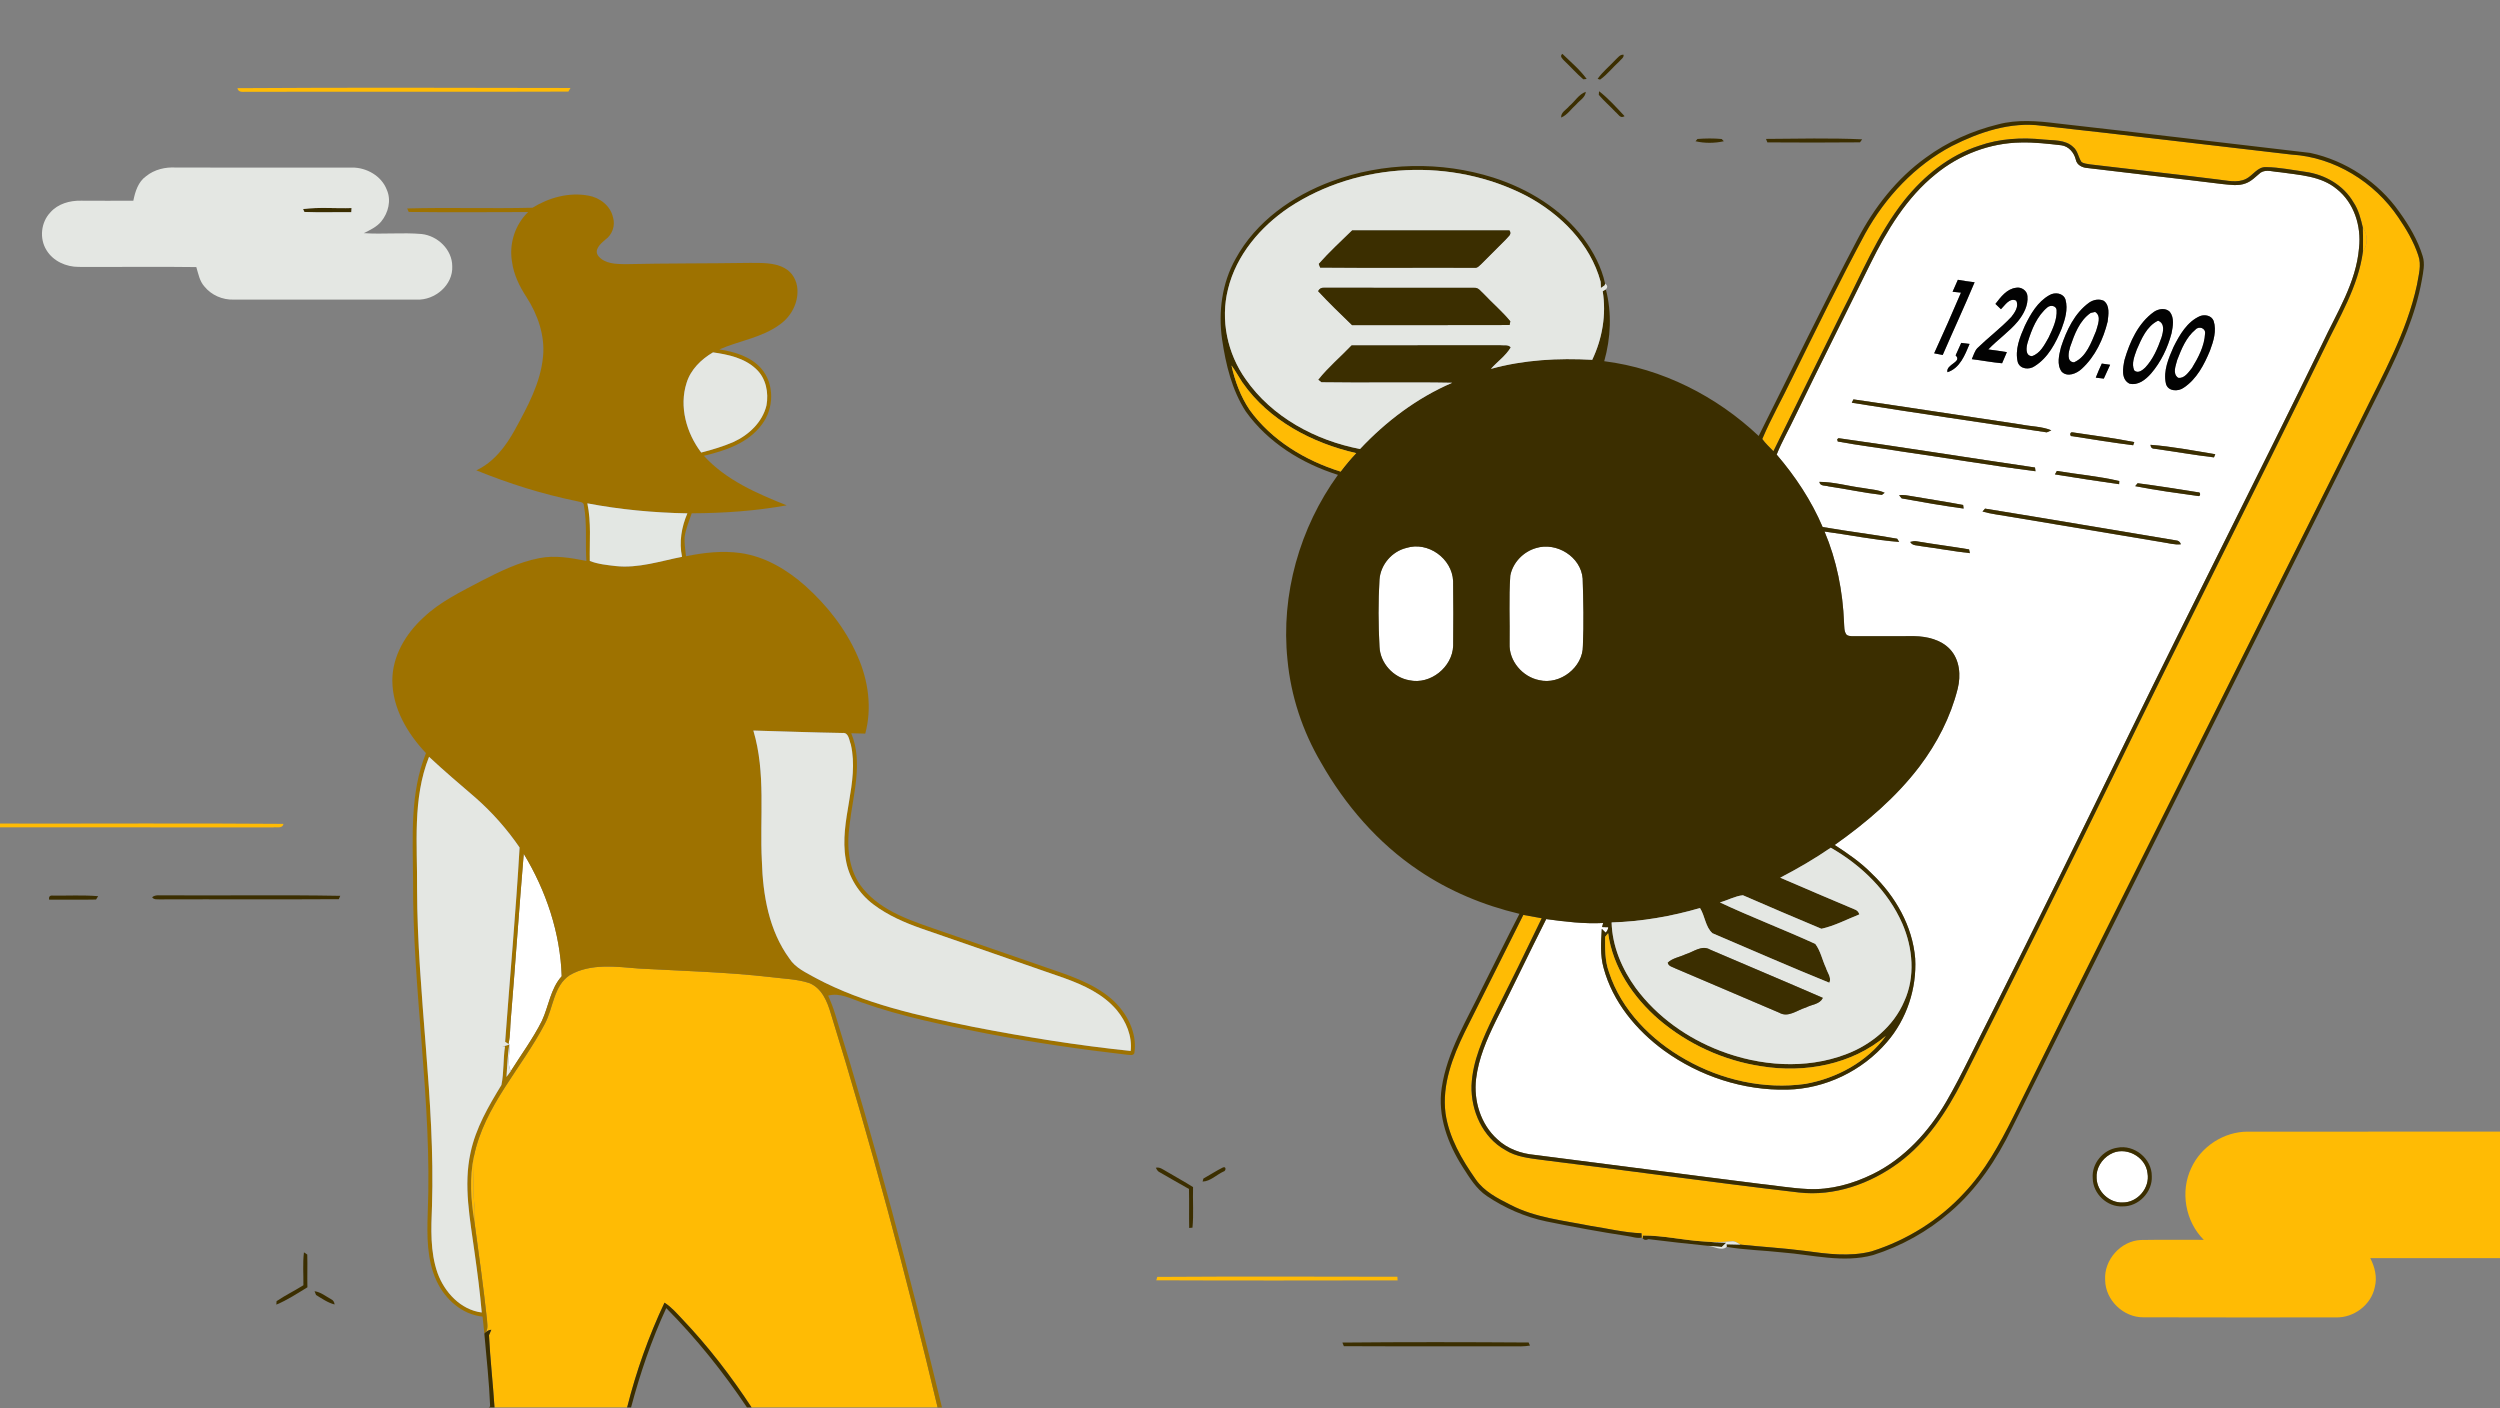 <svg width="1440" height="811" viewBox="0 0 1440 811" fill="none" xmlns="http://www.w3.org/2000/svg">
<rect x="0" y="0" width="1440" height="811" fill="#808080" stroke="none"/>
<g clip-path="url(#clip0_1990_6333)">
<path d="M1114.89 100.36C1128.65 89.04 1146.21 82.32 1164.08 82.08C1171.85 81.894 1179.61 82.8 1187.33 83.68C1191.56 84.24 1194.63 87.854 1195.63 91.84C1196.23 95.134 1199.51 96.64 1202.55 96.8C1228.31 99.947 1254.12 102.787 1279.89 105.987C1284.43 106.4 1289.25 107.32 1293.63 105.56C1296.97 104.32 1299.39 101.64 1302.09 99.44C1305.44 97.307 1309.49 99.054 1313.16 99.174C1324.4 100.84 1336.84 101.267 1345.99 108.894C1356.01 116.827 1360.2 130.334 1358.81 142.76C1357.17 162.8 1346.03 180.054 1337.71 197.827C1301.01 273.294 1262.84 348.027 1226.08 423.467C1199.95 477.214 1173.59 530.84 1146.88 584.307C1138.31 601 1130.55 618.134 1121.15 634.4C1111.08 651.747 1096.96 667.294 1078.77 676.24C1067.2 681.934 1054.31 685.52 1041.32 684.88C1031.96 684.454 1022.72 682.84 1013.41 681.854C970.293 676.454 927.227 670.68 884.12 665.24C876.2 664.534 868.32 661.76 862.467 656.227C852.88 647.614 848.72 634.014 850.227 621.387C851.627 609.694 856.373 598.76 861.493 588.267C871.333 568.72 880.747 548.947 890.614 529.4C901.467 530.88 912.427 532.214 923.413 531.654L922.8 533.987C923.973 534.094 925.147 534.027 926.347 534.067C926.267 535.24 925.774 536.28 924.854 537.2C924.094 536.467 923.36 535.747 922.627 535.014C922.213 542.52 921.613 550.174 923.667 557.507C928.92 577.054 942.48 593.44 958.627 605.2C979.027 619.934 1004.2 628.214 1029.43 627.627C1051.31 627.16 1072.69 616.827 1086.89 600.214C1098.24 587.094 1104.11 569.374 1103.15 552.08C1101.59 533.334 1091.63 516.054 1078.17 503.227C1071.83 496.747 1064.33 491.614 1056.76 486.707C1074.91 473.894 1092.11 459.28 1105.61 441.507C1115.68 428.174 1123.53 413.014 1127.61 396.76C1129.56 389.08 1128.84 380.04 1123.23 374.014C1118 368.414 1110 366.574 1102.61 366.427C1091.53 366.454 1080.47 366.414 1069.4 366.467C1067.48 366.32 1065.36 366.8 1063.68 365.68C1062.05 363.694 1062.37 360.947 1062.16 358.574C1061.45 340.64 1057.93 322.72 1050.92 306.16C1065.25 308.04 1079.51 311.067 1093.92 312.147C1093.63 311.68 1093.04 310.747 1092.76 310.294C1078.49 307.76 1064.09 306.04 1049.83 303.56C1043.35 288.32 1034.09 274.387 1023.36 261.84C1026.37 254.267 1030.67 246.92 1034.16 239.427C1048.35 210.094 1063.03 180.987 1077.41 151.76C1086.84 132.72 1098.13 113.867 1114.89 100.36ZM1127.73 161.16C1126.68 163.44 1125.65 165.747 1124.69 168.054C1125.89 168.174 1128.32 168.427 1129.53 168.547C1124.56 180.28 1119.35 191.92 1114.08 203.507C1115.69 203.827 1117.35 204.147 1119 204.467C1125.05 190.48 1131.48 176.64 1137.37 162.587C1134.15 162.214 1130.92 161.734 1127.73 161.16ZM1149.37 175.054C1150.16 175.827 1151.75 177.347 1152.55 178.107C1154.91 175.827 1157.39 171.36 1161.32 173.134C1163.03 176.427 1160.57 179.987 1158.57 182.52C1152.48 188.987 1145.33 194.334 1138.96 200.52C1137.33 202.307 1136.76 204.747 1135.76 206.88C1141.57 207.587 1147.35 208.72 1153.2 209.24C1154.09 207.107 1155.03 204.974 1155.95 202.84C1152.39 202.214 1148.81 201.72 1145.24 201.28C1150.69 195.587 1157.32 191.08 1162.37 185C1165.61 180.947 1168.32 175.92 1167.81 170.574C1167.64 167.427 1164.29 165.134 1161.27 165.747C1155.92 166.387 1152.41 171.094 1149.37 175.054ZM1180.47 170C1173.69 173.774 1169.63 180.84 1166.35 187.587C1163.45 194.134 1160.44 201.44 1162.25 208.667C1163.63 212.694 1168.83 213.12 1171.97 210.907C1179.73 206.067 1184.15 197.494 1187.51 189.28C1189.45 184.027 1191.27 178.187 1189.73 172.6C1188.49 168.747 1183.59 168.12 1180.47 170ZM1203.37 174.294C1194.92 180.387 1190.28 190.334 1187.13 199.987C1186.03 204.494 1184.56 209.96 1187.51 214.067C1190.8 217.454 1196.17 215.187 1199.11 212.414C1206.87 205.307 1211.52 195.307 1214 185.214C1214.45 181.254 1215.45 176.014 1211.75 173.254C1209.03 171.974 1205.76 172.654 1203.37 174.294ZM1240.65 179.64C1231.6 186.12 1226.76 196.907 1223.72 207.307C1222.81 211.8 1221.55 218.4 1226.56 220.974C1231.6 222.2 1235.91 218.627 1239.01 215.134C1244.71 208.494 1248.59 200.374 1250.81 191.947C1251.61 187.934 1252.52 183.107 1249.8 179.6C1247.31 177.147 1243.29 177.854 1240.65 179.64ZM1267.28 182.04C1259.76 185.294 1255.43 192.92 1251.92 199.934C1249.07 206.414 1246 213.587 1247.53 220.8C1248.52 225.48 1254.61 225.72 1257.88 223.28C1265.33 218.32 1269.63 209.987 1272.96 201.92C1274.95 196.547 1276.87 190.507 1275.05 184.84C1273.85 181.774 1270.11 181 1267.28 182.04ZM1129.67 197.507C1128.61 199.907 1127.52 202.307 1126.44 204.694C1130.48 208.6 1120.67 209.787 1121.73 214.387C1128.96 212.067 1131.79 204.44 1134.48 198.094C1132.87 197.894 1131.25 197.694 1129.67 197.507ZM1207.17 217.52C1208.71 217.707 1210.24 217.894 1211.79 218.08C1213.01 215.427 1214.25 212.787 1215.43 210.107C1213.81 209.867 1212.21 209.64 1210.64 209.414C1209.37 212.067 1208.27 214.8 1207.17 217.52ZM1067.57 230.04C1067.33 230.52 1066.87 231.48 1066.63 231.974C1104.01 237.974 1141.51 243.387 1178.95 249.04C1179.6 248.747 1180.92 248.174 1181.57 247.88C1176.11 245.574 1170 245.694 1164.25 244.534C1132.01 239.747 1099.81 234.68 1067.57 230.04ZM1193.68 249.014C1192.2 248.64 1191.89 251.574 1193.75 251.267C1205.37 253.094 1217.01 254.974 1228.69 256.467C1228.85 256.014 1229.19 255.094 1229.35 254.64C1217.56 252.28 1205.56 250.854 1193.68 249.014ZM1058.99 252.387L1058.21 253.027L1058.55 254.307C1070.51 256.547 1082.61 257.96 1094.63 259.947C1120.59 263.667 1146.45 268.094 1172.45 271.44C1172.37 270.894 1172.24 269.814 1172.16 269.28C1134.41 263.76 1096.75 257.694 1058.99 252.387ZM1238.67 256.214C1238.8 257.787 1239.65 258.547 1241.23 258.507C1252.56 260.094 1263.87 262.094 1275.24 263.454C1275.43 263 1275.81 262.094 1276 261.627C1263.61 259.587 1251.17 257.174 1238.67 256.214ZM1184.77 271.267C1184.49 271.76 1183.92 272.76 1183.63 273.254C1195.93 275.28 1208.27 277.12 1220.61 278.894L1220.71 277.08C1208.99 274.294 1196.72 273.254 1184.77 271.267ZM1047.95 277.547C1048.35 280.214 1051.4 279.534 1053.31 280.16C1063.55 281.654 1073.68 283.894 1083.96 285.067L1085.57 283.84C1081.67 282 1077.29 281.934 1073.15 281.107C1064.75 280.067 1056.41 277.574 1047.95 277.547ZM1231.28 278.334C1230.92 278.76 1230.21 279.614 1229.87 280.027C1241.84 282.414 1253.99 284 1266.07 285.694C1267.52 286.294 1267.76 283.28 1266.15 283.56C1254.55 281.707 1242.92 279.854 1231.28 278.334ZM1093.88 285.28C1094.25 285.72 1094.99 286.627 1095.36 287.067C1107.21 289.24 1119.11 291.294 1131.05 292.934L1130.77 290.854C1121.01 289 1111.17 287.547 1101.39 285.84C1098.91 285.44 1096.37 284.814 1093.88 285.28ZM1143.39 292.96C1143.03 293.374 1142.29 294.227 1141.92 294.64C1146.89 296.094 1152.08 296.587 1157.16 297.52C1186.56 302.427 1215.96 307.334 1245.36 312.28C1248.95 312.787 1252.51 313.92 1256.19 313.507C1255.72 312.094 1254.77 311.347 1253.37 311.267C1216.71 305.227 1180.07 298.88 1143.39 292.96ZM1100.29 312.147C1101.52 314.507 1104.48 314.054 1106.69 314.614C1116.01 315.854 1125.28 317.574 1134.64 318.614C1134.52 318.067 1134.29 316.987 1134.19 316.454C1124.17 314.747 1114.08 313.52 1104.08 311.8C1102.79 311.494 1101.51 311.84 1100.29 312.147Z" fill="white"/>
<path d="M1179.39 176.961C1181.05 175.641 1184.21 175.947 1184.6 178.427C1184.97 184.134 1182.33 189.494 1179.96 194.534C1177.61 198.627 1175.21 203.587 1170.41 205.147C1166.41 205.001 1167.11 199.947 1167.92 197.294C1170.17 189.881 1173.25 182.027 1179.39 176.961Z" fill="white"/>
<path d="M1204.25 180.227C1204.89 180.094 1206.17 179.814 1206.81 179.667C1210.61 182.067 1208.27 187.2 1207.35 190.64C1204.55 197.32 1201.76 205.56 1194.65 208.707C1190.11 208.494 1191.55 202.6 1192.41 199.76C1194.87 192.614 1197.77 184.654 1204.25 180.227Z" fill="white"/>
<path d="M1230.76 201.414C1233.53 195.107 1236.45 187.907 1243.04 184.707C1247.21 186.267 1246.01 191.187 1244.99 194.507C1242.83 200.68 1240.17 206.907 1235.65 211.734C1234.01 213.267 1231.48 215.334 1229.32 213.374C1227.59 209.467 1229.44 205.174 1230.76 201.414Z" fill="white"/>
<path d="M1264.55 189.88C1266.48 187.64 1270.52 188.907 1270.12 192.08C1269.77 199.267 1266.25 205.947 1262.57 211.973C1260.57 214.427 1258.19 218.227 1254.6 217.613C1251.16 215.2 1253.29 210.52 1254.09 207.28C1256.52 201 1259.21 194.293 1264.55 189.88Z" fill="white"/>
<path d="M810.04 315.613C822.547 311.693 836.4 321.693 837 334.667C837.187 347.12 837.147 359.6 837.027 372.053C836.547 384.32 823.88 394.493 811.8 391.84C802.547 390.253 795 381.973 794.587 372.533C793.893 359.613 793.813 346.653 794.587 333.733C795.253 325.2 801.733 317.653 810.04 315.613Z" fill="white"/>
<path d="M884.706 315.694C896.546 312 910.653 320.707 911.613 333.28C912.026 346.174 912.32 359.094 911.746 371.987C911.84 384.44 898.546 394.654 886.546 391.76C876.906 389.854 869.066 380.654 869.52 370.694C869.746 357.64 869 344.534 869.933 331.52C871.386 324.014 877.426 317.8 884.706 315.694Z" fill="white"/>
<path d="M301.68 491.801C314.56 513.041 322.747 537.387 323.547 562.321C317.053 569.494 316.093 579.534 312.133 588.014C307.027 598.201 300.253 607.387 294.2 617.001C292 612.227 293.52 606.987 293.707 601.987L293.2 601.561L292.88 601.281C294.027 596.521 293.76 591.601 294.24 586.761C296.867 555.121 299.013 523.427 301.68 491.801Z" fill="white"/>
<path d="M1215.33 664.934C1223.8 659.787 1235.99 665.987 1236.97 675.787C1238.47 684.24 1231.17 692.76 1222.61 692.627C1214.95 692.934 1207.93 686.32 1207.65 678.68C1207.2 673.067 1210.55 667.694 1215.33 664.934Z" fill="white"/>
<path d="M930.493 34.48C931.853 33.293 933.093 31.253 935.187 31.533C935.453 33.293 933.573 34.213 932.68 35.413C928.92 38.8 925.787 42.946 921.653 45.853C921.293 45.746 920.587 45.533 920.227 45.426C923.107 41.306 927.107 38.16 930.493 34.48Z" fill="#3B2E00"/>
<path d="M901.013 35C900.093 33.986 898.08 32.36 899.933 31.026C904.733 35.68 909.96 40.053 913.933 45.48L911.986 45.693C908.093 42.373 904.733 38.506 901.013 35Z" fill="#3B2E00"/>
<path d="M903.906 61.106C907.12 58.466 909.346 54.293 913.426 52.893C913.133 56.186 909.88 57.813 907.96 60.106C905.053 62.639 902.866 66.186 899.226 67.719C898.96 64.679 902.24 63.199 903.906 61.106Z" fill="#3B2E00"/>
<path d="M921.053 52.546C926.493 56.719 931.066 61.919 935.76 66.906C933.253 68.573 932.066 65.626 930.493 64.466C927.373 61.106 923.853 58.146 920.906 54.639L921.053 52.546Z" fill="#3B2E00"/>
<path d="M174.56 120.413C183.813 119.2 193.2 120.16 202.52 119.84C202.48 120.44 202.4 121.64 202.36 122.24C193.346 122.12 184.306 122.48 175.306 122.08C175.12 121.653 174.746 120.826 174.56 120.413Z" fill="#3B2E00"/>
<path d="M1219.47 661.093C1229.29 659.08 1239.51 667.373 1239.43 677.44C1239.93 686.573 1231.85 695.04 1222.69 694.88C1213.76 695.4 1205.51 687.587 1205.41 678.667C1204.73 670.32 1211.24 662.347 1219.47 661.093ZM1215.33 664.933C1210.55 667.693 1207.2 673.067 1207.65 678.68C1207.93 686.32 1214.95 692.933 1222.61 692.627C1231.17 692.76 1238.47 684.24 1236.97 675.787C1235.99 665.987 1223.8 659.787 1215.33 664.933Z" fill="#3B2E00"/>
<path d="M946.106 713.187C946.16 712.8 946.28 712.027 946.333 711.64C958 711.613 969.586 714.36 981.266 715.08C985.613 715.48 989.96 715.667 994.333 715.8C993.466 716.613 992.586 717.427 991.733 718.253C989.08 718.013 986.44 717.827 983.813 717.6C972.346 716.453 960.906 715.16 949.48 713.747C948.106 714.467 946.973 714.293 946.106 713.187Z" fill="#3B2E00"/>
<path d="M136.72 50.787C200.68 50.347 264.653 50.574 328.613 50.68C328.306 51.2 327.693 52.24 327.373 52.76C265.813 52.987 204.213 52.747 142.64 52.88C140.466 52.694 137.413 53.734 136.72 50.787Z" fill="#FFBB04"/>
<path d="M1124.32 84.08C1140.2 76.053 1158.13 69.987 1176.15 72.427C1224.12 77.68 1272.01 83.547 1319.96 89.04C1344.6 90.507 1367.76 104.88 1381.43 125.227C1386.08 132.027 1390.32 139.227 1392.91 147.08C1394.95 152.627 1393.08 158.507 1392.17 164.067C1386.28 191.587 1372.23 216.267 1360.04 241.334C1330.8 299.68 1301.75 358.147 1272.57 416.534C1234.89 492.227 1196.85 567.72 1159.51 643.574C1151.71 659.067 1143.32 674.574 1131.27 687.24C1116.87 702.867 1098.17 714.44 1077.93 720.814C1065.41 724.014 1052.31 722.24 1039.71 720.52C1027.31 718.907 1014.83 718.187 1002.41 716.894C1000.88 715.934 999.28 714.72 997.387 715.014C992.013 715.534 986.627 715.574 981.267 715.08C969.587 714.36 958 711.614 946.334 711.64C946.28 712.027 946.16 712.8 946.107 713.187L945.627 712.854C945.6 712.227 945.547 710.987 945.507 710.36C935.587 710.027 925.907 707.56 916.12 706.107C900.52 702.974 884.2 701.414 869.907 693.92C862.56 690.2 854.854 686.28 850.04 679.347C842 667.88 834.64 655.294 832.614 641.227C830.52 624.774 836.707 608.827 843.76 594.32C854.947 571.867 866.214 549.44 877.427 527C880.947 527.654 884.494 528.294 888.04 528.907C878.974 547.84 869.68 566.68 860.254 585.44C854.2 598 848.187 611.12 847.6 625.28C847.2 639.8 854.013 655.107 866.987 662.387C873.28 666.374 880.814 667.12 888 668.094C937.36 674.16 986.614 681.094 1036.03 686.854C1056.56 689.254 1077.31 681.854 1093.71 669.72C1110.01 657.68 1121.27 640.294 1130.39 622.48C1159.48 564.64 1188.09 506.56 1216.49 448.387C1256.57 365.667 1298.4 283.84 1338.61 201.2C1347.28 182.934 1358.36 165.2 1361.07 144.787C1364.04 140.867 1363.95 135.147 1361.03 131.227C1359.83 126.094 1358.55 120.88 1355.55 116.454C1349.84 106.654 1339.16 100.56 1328.09 99.013C1320.49 97.96 1312.92 96.36 1305.23 96.254C1300.31 96.04 1297.75 101.014 1293.77 103C1288.57 105.64 1282.65 103.894 1277.19 103.347C1252.79 100.267 1228.33 97.653 1203.92 94.694C1202.21 94.293 1200.27 94.374 1198.87 93.227C1197.08 90.467 1196.8 86.787 1194.12 84.64C1189.55 80.307 1182.79 81 1177 80.374C1164.59 79.08 1151.8 79.773 1139.96 83.947C1122.68 89.493 1108.07 101.387 1096.85 115.427C1081.37 135.054 1071.97 158.44 1060.57 180.467C1047.47 206.907 1034.55 233.44 1021.49 259.894C1019.29 257.614 1016.93 255.44 1015.07 252.867C1020.05 241.12 1026.41 229.96 1031.92 218.44C1045.83 190.294 1059.52 162.027 1074.43 134.387C1086.05 113.494 1103.04 95.293 1124.32 84.08Z" fill="#FFBB04"/>
<path d="M0 474.373C54.427 474.48 108.853 474.107 163.28 474.547C162.667 477.493 159.333 476.213 157.307 476.6C104.867 476.507 52.44 476.6 0 476.56V474.373Z" fill="#FFBB04"/>
<path d="M328.24 561.641C340.293 554.734 354.88 556.827 368.12 557.881C393.4 559.281 418.746 559.921 443.933 562.814C451.32 563.761 458.933 563.894 466.066 566.214C473.4 569.107 476.533 576.934 478.586 583.934C501.72 658.761 521.933 734.481 540.053 810.667H432.906C421.12 792.694 407.96 775.574 393.146 759.987C389.893 756.547 386.773 752.881 382.746 750.334C373.626 769.667 366.44 789.934 361.226 810.667H284.84C283.946 796.801 282.346 782.974 281.653 769.107L283 765.934C281.4 766.001 280.04 766.974 278.973 768.147C281.573 766.121 280.573 762.787 280.506 760.067C278.44 741.054 275.786 722.134 273.2 703.187C273.573 699.894 273.64 696.561 273.186 693.281C272.066 684.254 273.306 675.161 272.973 666.107C278.893 637.121 300.453 615.321 313.786 589.801C318.786 580.547 318.746 567.921 328.24 561.641Z" fill="#FFBB04"/>
<path d="M1262.17 672.787C1267.81 660.36 1280.96 651.84 1294.63 651.827C1343.08 651.813 1391.55 651.827 1440 651.813V724.667C1415.08 724.653 1390.17 724.667 1365.25 724.667C1367.91 729.773 1369.37 735.693 1367.88 741.4C1365.81 751.653 1355.75 759.16 1345.37 758.827C1308.47 758.827 1271.56 758.92 1234.65 758.774C1223.12 758.894 1212.72 748.907 1212.57 737.36C1211.76 725.694 1221.63 714.613 1233.32 714.227C1245.33 714 1257.36 714.213 1269.37 714.147C1258.75 703.547 1255.68 686.333 1262.17 672.787Z" fill="#FFBB04"/>
<path d="M1150.79 71.667C1161.84 68.707 1173.45 69.64 1184.67 71.053C1233.36 76.533 1282 82.387 1330.65 88.067C1351.13 92.467 1369.93 104.88 1381.99 122.04C1387.61 129.84 1392.63 138.253 1395.45 147.507C1396.91 152 1395.76 156.68 1395 161.187C1391.41 181.48 1382.8 200.4 1373.83 218.787C1302.24 362.453 1230.39 505.987 1158.91 649.693C1150.12 667.787 1138.75 684.88 1123.37 698.053C1110.45 709.267 1095.19 717.773 1078.88 722.933C1061.65 727.627 1043.96 722.733 1026.64 721.4C1015.97 720.2 1005.12 720 994.573 718.213C994.547 717.84 994.507 717.08 994.48 716.707C997.107 716.787 999.76 716.867 1002.41 716.893C1014.83 718.187 1027.31 718.907 1039.71 720.52C1052.31 722.24 1065.41 724.013 1077.93 720.813C1098.17 714.44 1116.87 702.867 1131.27 687.24C1143.32 674.573 1151.71 659.067 1159.51 643.573C1196.85 567.72 1234.89 492.227 1272.57 416.533C1301.75 358.147 1330.8 299.68 1360.04 241.333C1372.23 216.267 1386.28 191.587 1392.17 164.067C1393.08 158.507 1394.95 152.627 1392.91 147.08C1390.32 139.227 1386.08 132.027 1381.43 125.227C1367.76 104.88 1344.6 90.507 1319.96 89.04C1272.01 83.547 1224.12 77.68 1176.15 72.427C1158.13 69.987 1140.2 76.053 1124.32 84.08C1103.04 95.293 1086.05 113.493 1074.43 134.387C1059.52 162.027 1045.83 190.293 1031.92 218.44C1026.41 229.96 1020.05 241.12 1015.07 252.867C1016.93 255.44 1019.29 257.613 1021.49 259.893C1034.55 233.44 1047.47 206.907 1060.57 180.467C1071.97 158.44 1081.37 135.053 1096.85 115.427C1108.07 101.387 1122.68 89.493 1139.96 83.947C1151.8 79.773 1164.59 79.08 1177 80.373C1182.79 81 1189.55 80.307 1194.12 84.64C1196.8 86.787 1197.08 90.467 1198.87 93.227C1200.27 94.373 1202.21 94.293 1203.92 94.693C1228.33 97.653 1252.79 100.267 1277.19 103.347C1282.65 103.893 1288.57 105.64 1293.77 103C1297.75 101.013 1300.31 96.04 1305.23 96.253C1312.92 96.36 1320.49 97.96 1328.09 99.013C1339.16 100.56 1349.84 106.653 1355.55 116.453C1358.55 120.88 1359.83 126.093 1361.03 131.227C1361.16 135.747 1361.13 140.267 1361.07 144.787C1358.36 165.2 1347.28 182.933 1338.61 201.2C1298.4 283.84 1256.57 365.667 1216.49 448.387C1188.09 506.56 1159.48 564.64 1130.39 622.48C1121.27 640.293 1110.01 657.68 1093.71 669.72C1077.31 681.853 1056.56 689.253 1036.03 686.853C986.613 681.093 937.36 674.16 888 668.093C880.813 667.12 873.28 666.373 866.987 662.387C854.013 655.107 847.2 639.8 847.6 625.28C848.187 611.12 854.2 598 860.253 585.44C869.68 566.68 878.973 547.84 888.04 528.907C884.493 528.293 880.947 527.653 877.427 527C866.213 549.44 854.947 571.867 843.76 594.32C836.707 608.827 830.52 624.773 832.613 641.227C834.64 655.293 842 667.88 850.04 679.347C854.853 686.28 862.56 690.2 869.907 693.92C884.2 701.413 900.52 702.973 916.12 706.107C925.907 707.56 935.587 710.027 945.507 710.36C945.547 710.987 945.6 712.227 945.627 712.853C942.827 713.48 940.08 712.28 937.347 711.96C921.667 709.573 906.067 706.693 890.547 703.507C878.36 700.947 866.747 695.853 856.44 688.92C850.253 684.787 846.413 678.267 842.467 672.16C833.92 658.747 827.987 642.747 830.413 626.64C833.507 605.64 845.04 587.373 854.013 568.533C861.093 554.493 867.987 540.347 875.2 526.373C854.6 521.493 834.707 513.267 817.16 501.36C793.667 485.627 774.76 463.68 760.867 439.173C750.267 421.16 743.533 400.853 741.587 380.013C737.693 342.52 748.6 304 770.653 273.52C749.907 267.013 730.307 254.88 717.56 236.987C709.547 224.613 706.04 209.907 703.92 195.493C701.667 179.693 703.827 163.04 711.733 149.027C723.413 127.6 744.507 112.76 767.04 104.413C796.693 93.44 830.013 92.747 860.147 102.293C880.267 108.747 899.28 120.293 912.107 137.347C917.813 145.12 922.493 153.893 924.533 163.373L924.333 164.32C923.787 164.707 922.68 165.48 922.133 165.867C922.093 164.973 922.013 163.187 921.973 162.293C916.013 140.36 898.787 123.173 879.12 112.76C836.747 90.84 782.467 93.133 742.533 119.467C726.053 130.573 712.12 146.867 707.347 166.507C702.867 184.253 706.973 203.653 717.547 218.493C732.693 240.253 757.72 253.68 783.373 258.627C798.36 242.653 816.28 229.133 836.467 220.48C811.373 219.987 786.24 220.6 761.147 220.187C760.68 219.827 759.733 219.093 759.267 218.733C764.987 211.493 772.16 205.52 778.52 198.827C807.04 198.867 835.56 198.867 864.08 198.8C866.08 199.08 868.707 198.267 870.2 200.08C867.333 204.947 862.48 208.28 858.76 212.48C877.707 207.227 897.547 206.16 917.12 207.253C922.947 195.027 925.307 181.187 923.16 167.747C923.613 167.48 924.52 166.947 924.973 166.68C928.48 180.227 927.827 194.613 924.04 208.053C957.36 212.267 988.68 228.147 1013 251.12C1031.93 213.387 1050.19 175.293 1069.88 137.933C1079.43 119.64 1092.47 102.853 1109.33 90.76C1121.69 81.693 1135.93 75.333 1150.79 71.667ZM1114.89 100.36C1098.13 113.867 1086.84 132.72 1077.41 151.76C1063.03 180.987 1048.35 210.093 1034.16 239.427C1030.67 246.92 1026.37 254.267 1023.36 261.84C1034.09 274.387 1043.35 288.32 1049.83 303.56C1064.09 306.04 1078.49 307.76 1092.76 310.293C1093.04 310.747 1093.63 311.68 1093.92 312.147C1079.51 311.067 1065.25 308.04 1050.92 306.16C1057.93 322.72 1061.45 340.64 1062.16 358.573C1062.37 360.947 1062.05 363.693 1063.68 365.68C1065.36 366.8 1067.48 366.32 1069.4 366.467C1080.47 366.413 1091.53 366.453 1102.61 366.427C1110 366.573 1118 368.413 1123.23 374.013C1128.84 380.04 1129.56 389.08 1127.61 396.76C1123.53 413.013 1115.68 428.173 1105.61 441.507C1092.11 459.28 1074.91 473.893 1056.76 486.707C1064.33 491.613 1071.83 496.747 1078.17 503.227C1091.63 516.053 1101.59 533.333 1103.15 552.08C1104.11 569.373 1098.24 587.093 1086.89 600.213C1072.69 616.827 1051.31 627.16 1029.43 627.627C1004.2 628.213 979.027 619.933 958.627 605.2C942.48 593.44 928.92 577.053 923.667 557.507C921.613 550.173 922.213 542.52 922.627 535.013C923.36 535.747 924.093 536.467 924.853 537.2C925.773 536.28 926.267 535.24 926.347 534.067C925.147 534.027 923.973 534.093 922.8 533.987L923.413 531.653C912.427 532.213 901.467 530.88 890.613 529.4C880.747 548.947 871.333 568.72 861.493 588.267C856.373 598.76 851.627 609.693 850.227 621.387C848.72 634.013 852.88 647.613 862.467 656.227C868.32 661.76 876.2 664.533 884.12 665.24C927.227 670.68 970.293 676.453 1013.41 681.853C1022.72 682.84 1031.96 684.453 1041.32 684.88C1054.31 685.52 1067.2 681.933 1078.77 676.24C1096.96 667.293 1111.08 651.747 1121.15 634.4C1130.55 618.133 1138.31 601 1146.88 584.307C1173.59 530.84 1199.95 477.213 1226.08 423.467C1262.84 348.027 1301.01 273.293 1337.71 197.827C1346.03 180.053 1357.17 162.8 1358.81 142.76C1360.2 130.333 1356.01 116.827 1345.99 108.893C1336.84 101.267 1324.4 100.84 1313.16 99.173C1309.49 99.053 1305.44 97.307 1302.09 99.44C1299.39 101.64 1296.97 104.32 1293.63 105.56C1289.25 107.32 1284.43 106.4 1279.89 105.987C1254.12 102.787 1228.31 99.947 1202.55 96.8C1199.51 96.64 1196.23 95.133 1195.63 91.84C1194.63 87.853 1191.56 84.24 1187.33 83.68C1179.61 82.8 1171.85 81.893 1164.08 82.08C1146.21 82.32 1128.65 89.04 1114.89 100.36ZM709.32 210.48C711.32 219.52 714.613 228.427 719.813 236.133C732.467 253.627 751.813 265.293 772.2 271.64C775 267.933 777.973 264.36 781.173 261C755.787 255.213 730.907 242.147 715.733 220.44C715.68 220.36 715.56 220.2 715.507 220.12C713.413 216.92 711.587 213.547 709.32 210.48ZM810.04 315.613C801.733 317.653 795.253 325.2 794.587 333.733C793.813 346.653 793.893 359.613 794.587 372.533C795 381.973 802.547 390.253 811.8 391.84C823.88 394.493 836.547 384.32 837.027 372.053C837.147 359.6 837.187 347.12 837 334.667C836.4 321.693 822.547 311.693 810.04 315.613ZM884.707 315.693C877.427 317.8 871.387 324.013 869.933 331.52C869 344.533 869.747 357.64 869.52 370.693C869.067 380.653 876.907 389.853 886.547 391.76C898.547 394.653 911.84 384.44 911.747 371.987C912.32 359.093 912.027 346.173 911.613 333.28C910.653 320.707 896.547 312 884.707 315.693ZM1025.41 505.547C1039.63 511.747 1053.95 517.733 1068.23 523.8C1069.63 524.267 1070.55 525.227 1070.99 526.693C1063.77 529.56 1056.69 533.32 1049.15 534.973C1034.04 528.613 1018.92 522.24 1003.91 515.667C999.32 516.147 995.107 518.6 990.653 519.787C1008.71 528.253 1027.45 535.373 1045.61 543.68C1048.67 547.733 1049.6 552.933 1051.75 557.48C1052.56 560.28 1055.08 563.053 1053.72 566.067C1031.13 556.907 1008.8 547.107 986.387 537.547C982.28 533.92 982.093 527.573 979.2 523.027C962.667 527.853 945.52 530.813 928.293 531.333C928.653 545.093 934.32 558.253 942.32 569.28C954.52 585.68 971.827 597.973 990.84 605.253C1013.72 614.053 1039.92 616.067 1063.12 607.32C1077.71 601.867 1090.73 591.173 1096.89 576.627C1103.28 562.573 1101.8 546.053 1095.8 532.147C1087.59 513.32 1072.17 498.373 1054.52 488.28C1045.2 494.667 1035.44 500.36 1025.41 505.547ZM926.293 537.533L924.56 539.613C924.52 546.413 924.387 553.387 926.747 559.867C933.88 581.813 951.16 599.227 970.987 610.347C991.707 622.107 1016.19 627.653 1039.89 624.32C1057.89 621.067 1075.43 611.707 1086.24 596.693C1066.64 613.28 1039.48 618.227 1014.61 614.173C992.88 610.933 972.133 601.44 955.427 587.173C940.693 574.413 928.973 557.16 926.293 537.533Z" fill="#3B2E00"/>
<path d="M306.733 119.653C316.253 113.786 327.733 110.626 338.893 112.666C345.453 113.786 351.666 118.533 353.106 125.253C354.533 129.973 352.653 135.226 348.653 138.053C346.026 140.266 341.84 143.893 344.693 147.52C348.346 151.946 354.72 152.093 360 152.16C383.973 151.626 407.96 151.8 431.933 151.426C438.667 151.48 445.92 151.093 452.013 154.48C456.44 156.866 459.093 161.773 459.32 166.733C459.786 174.6 455.68 182.253 449.346 186.8C439.04 194.493 425.92 196.2 414.36 201.253C423.133 202.64 432.426 205.346 438.466 212.253C446.227 221.16 445.906 235.32 438.813 244.533C431.013 255.213 417.76 259.613 405.426 262.546C418.16 276.533 435.906 284.2 453.133 291.066C435.106 294.346 416.747 295.586 398.426 295.653C396.96 300.2 394.96 304.626 394.333 309.4C394.146 313.08 394.76 316.733 395.133 320.386C405.453 318.293 416.12 317.08 426.613 318.56C440.72 320.573 453.373 328.146 463.88 337.48C476.52 348.813 487.28 362.533 494.053 378.173C500.16 392 502.373 407.826 498.387 422.56C495.693 422.506 492.987 422.44 490.307 422.346C497.307 439.266 491.346 457.533 489.4 474.826C487.56 487.533 488.613 501.773 497.213 511.986C508.253 525.28 525.453 530.52 541.173 536.013C561.333 543 581.506 549.973 601.666 556.933C615.173 561.626 629.373 565.96 640.386 575.52C649.013 583.2 655.24 594.853 653.386 606.666C652.586 608.266 650.586 607.506 649.24 607.533C622.306 604.426 595.466 600.506 568.84 595.413C544.32 590.573 519.68 585.72 496.08 577.306C489.933 575.186 483.693 571.666 477 573.48C478.6 577 480.013 580.613 481.106 584.346C504.28 659.026 524.133 734.693 542.573 810.666H540.053C521.933 734.48 501.72 658.76 478.586 583.933C476.533 576.933 473.4 569.106 466.066 566.213C458.933 563.893 451.32 563.76 443.933 562.813C418.747 559.92 393.4 559.28 368.12 557.88C354.88 556.826 340.293 554.733 328.24 561.64C318.746 567.92 318.786 580.546 313.786 589.8C300.453 615.32 278.893 637.12 272.973 666.106C270.4 678.28 271.213 690.973 273.2 703.186C275.786 722.133 278.44 741.053 280.506 760.066C280.573 762.786 281.573 766.12 278.973 768.146C278.626 764.88 278.266 761.613 277.96 758.36C266.106 757.173 256.346 748.346 251.48 737.853C245.786 725.653 245.946 711.826 246.373 698.666C249.013 634.493 237.533 570.826 237.92 506.693C237.786 482.32 236 456.893 245.36 433.8C234.693 422.506 226.08 407.986 225.986 392.053C225.946 377.973 233.68 365.066 243.813 355.786C253.453 346.546 265.64 340.813 277.28 334.6C287.906 329.16 298.8 323.773 310.613 321.493C319.64 319.693 328.853 321.333 337.746 323.093C337.053 312.48 338.253 301.746 336.333 291.226C336.333 288.88 333.626 289.186 332.04 288.626C312.306 284.586 293.013 278.52 274.36 270.906C284.493 266.2 291.4 256.986 296.64 247.44C303.866 234.24 311.4 220.52 312.8 205.253C313.933 193.16 309.733 181.213 303.266 171.146C299.213 164.973 295.88 158.146 294.92 150.76C293.146 140.453 296.626 129.413 304.2 122.146C281.28 122.2 258.333 122.36 235.426 122.08C235.2 121.586 234.76 120.573 234.533 120.08C258.586 119.4 282.693 120.253 306.733 119.653ZM395.48 220.506C391.066 234.226 395.4 249.453 403.906 260.666C410.213 259.04 416.493 257.186 422.466 254.586C431.307 250.56 439.16 243.186 441.493 233.506C442.826 226.173 441.213 217.84 435.586 212.613C428.946 206.24 419.493 204.2 410.68 202.973C403.893 206.946 397.853 212.826 395.48 220.506ZM338.32 289.933C340.626 300.826 339.52 312.053 339.72 323.106C344.48 324.986 349.64 325.453 354.68 326.053C367.666 327.44 380.253 323.213 392.84 320.72C391.08 312.186 392.533 303.613 395.92 295.693C376.6 295.346 357.306 293.533 338.32 289.933ZM433.933 420.8C441.24 445.213 437.533 471 438.84 496.053C439.413 515.546 442.906 535.96 454.653 552.053C458.146 557.586 464.346 560.213 469.813 563.333C497.893 578.293 529.293 585.093 560.213 591.413C590.36 597.293 620.72 602.173 651.28 605.346C652.213 596.8 648.666 588.426 643.333 581.92C635.533 572.586 624.107 567.36 612.893 563.333C585.573 553.72 558.16 544.4 530.813 534.866C521.053 531.426 511.386 527.266 503.106 520.973C494.76 514.72 488.773 505.266 487.146 494.92C483.24 472.786 495.106 450.893 490.08 428.813C489.066 426.373 488.906 421.746 485.253 422.2C468.133 421.92 451.04 421.266 433.933 420.8ZM247.133 435.933C237.506 460.08 240.44 486.64 240.24 512.013C240.36 573.04 250.773 633.653 248.826 694.733C248.333 707.613 247.693 720.946 252.04 733.306C256.066 744.373 265.333 754.44 277.48 756C276.48 744.386 274.96 732.826 273.333 721.28C270.773 702.32 266.84 682.906 271.04 663.88C274.026 649.746 281.386 637.133 288.813 624.96C290.32 617.666 289.746 610.066 290.893 602.706L289.186 602.946C290.226 602.64 292.28 602.026 293.306 601.72C292.426 607.88 292.106 614.106 291.733 620.32C292.6 619.24 293.413 618.133 294.2 617C300.253 607.386 307.026 598.2 312.133 588.013C316.093 579.533 317.053 569.493 323.546 562.32C322.746 537.386 314.56 513.04 301.68 491.8C299.013 523.426 296.866 555.12 294.24 586.76C293.76 591.6 294.026 596.52 292.88 601.28L293.2 601.56C292.64 601.186 291.52 600.426 290.96 600.053C293.693 562.746 297.133 525.493 299.28 488.16C292.04 477.573 283.506 467.933 273.88 459.466C264.88 451.72 255.8 444.053 247.133 435.933Z" fill="#9E7200"/>
<path d="M1193.68 249.013C1205.56 250.853 1217.56 252.28 1229.35 254.64C1229.19 255.093 1228.85 256.013 1228.69 256.467C1217.01 254.973 1205.37 253.093 1193.75 251.267C1191.89 251.573 1192.2 248.64 1193.68 249.013Z" fill="#3B2E00"/>
<path d="M87.64 516.8C89.6 515.107 92.36 515.907 94.72 515.707C128.466 515.947 162.253 515.36 195.986 516C195.786 516.48 195.373 517.44 195.173 517.92C160.76 518.147 126.346 517.907 91.946 518.04C90.426 517.973 88.6 518.307 87.64 516.8Z" fill="#3B2E00"/>
<path d="M175.08 721.347C175.546 721.667 176.506 722.307 176.986 722.627C177.173 728.907 176.92 735.187 177.066 741.48C171.24 745.027 165.493 748.84 159.173 751.467L159.306 749.467C164.266 746.107 169.693 743.48 174.76 740.293C174.84 733.973 174.306 727.627 175.08 721.347Z" fill="#3B2E00"/>
<path d="M773.199 773.32C808.946 772.974 844.733 773.04 880.479 773.28L881.266 775.053C879.546 775.333 877.813 775.48 876.093 775.507C842.079 775.374 808.066 775.587 774.066 775.4C773.853 774.88 773.413 773.84 773.199 773.32Z" fill="#3B2E00"/>
<path d="M977.706 80.053C982.319 79.68 987.093 79.64 991.706 80.067L992.919 81.36C987.653 82.533 981.866 82.587 976.626 81.36L977.706 80.053Z" fill="#3B2E00"/>
<path d="M28.306 518.2C27.986 516.44 28.733 515.653 30.533 515.866C39.2 515.973 47.893 515.466 56.533 516.2C56.226 516.68 55.626 517.653 55.32 518.133C46.32 518.333 37.306 518.16 28.306 518.2Z" fill="#3B2E00"/>
<path d="M1017.21 80.014C1035.65 79.88 1054.17 79.427 1072.6 80.254C1072.29 80.68 1071.67 81.56 1071.35 81.987C1053.57 82.174 1035.79 82.12 1018.01 82.014C1017.81 81.52 1017.41 80.507 1017.21 80.014Z" fill="#3B2E00"/>
<path d="M1067.57 230.04C1099.81 234.68 1132.01 239.747 1164.25 244.533C1170 245.693 1176.11 245.573 1181.57 247.88C1180.92 248.173 1179.6 248.747 1178.95 249.04C1141.51 243.387 1104.01 237.973 1066.63 231.973C1066.87 231.48 1067.33 230.52 1067.57 230.04Z" fill="#3B2E00"/>
<path d="M84.16 101.48C88.96 97.6 95.293 96.12 101.373 96.507C135.16 96.6 168.96 96.493 202.76 96.52C211.093 96.427 219.773 101.32 222.8 109.32C225.493 115.347 223.68 122.587 219.613 127.547C216.973 130.733 213.16 132.507 209.533 134.293C220.6 135.053 231.733 133.827 242.8 134.787C252.053 135.773 260.44 143.733 260.493 153.293C261.066 164.147 250.506 173.04 240.066 172.573C204.893 172.533 169.72 172.533 134.546 172.573C128.16 172.773 121.746 170 117.72 165C114.946 161.907 114.24 157.68 113.08 153.84C90.493 153.507 67.906 153.867 45.333 153.733C38.093 153.76 30.626 150.44 26.786 144.107C22.586 137.4 23.56 128.053 29.013 122.333C33.373 117.36 40.213 115.467 46.626 115.6C56.693 115.68 66.746 115.64 76.8 115.613C77.88 110.32 79.546 104.773 84.16 101.48ZM174.56 120.413C174.746 120.827 175.12 121.653 175.306 122.08C184.306 122.48 193.346 122.12 202.36 122.24C202.4 121.64 202.48 120.44 202.52 119.84C193.2 120.16 183.813 119.2 174.56 120.413Z" fill="#E4E7E3"/>
<path d="M742.533 119.467C782.466 93.134 836.746 90.84 879.12 112.76C898.786 123.174 916.013 140.36 921.973 162.294C922.013 163.187 922.093 164.974 922.133 165.867C922.68 165.48 923.786 164.707 924.333 164.32L924.533 163.374C925.973 164.374 926.12 165.48 924.973 166.68C924.52 166.947 923.613 167.48 923.16 167.747C925.306 181.187 922.946 195.027 917.12 207.254C897.546 206.16 877.706 207.227 858.76 212.48C862.48 208.28 867.333 204.947 870.2 200.08C868.706 198.267 866.08 199.08 864.08 198.8C835.56 198.867 807.04 198.867 778.52 198.827C772.16 205.52 764.986 211.494 759.266 218.734C759.733 219.094 760.68 219.827 761.146 220.187C786.24 220.6 811.373 219.987 836.466 220.48C816.28 229.134 798.36 242.654 783.373 258.627C757.72 253.68 732.693 240.254 717.546 218.494C706.973 203.654 702.866 184.254 707.346 166.507C712.12 146.867 726.053 130.574 742.533 119.467ZM759.613 152.027C759.813 152.547 760.226 153.587 760.426 154.12C790.066 154.4 819.72 154.134 849.36 154.254C851.053 154.52 852.133 152.974 853.28 152.014C857.933 147.334 862.586 142.654 867.266 138.014C868.413 136.454 871.173 135.054 869.413 132.694C839.226 132.72 809.04 132.72 778.853 132.707C772.346 139.04 765.64 145.24 759.613 152.027ZM759.24 167.707C765.506 174.48 772.173 180.854 778.786 187.28C809.026 187.214 839.28 187.347 869.52 187.214L869.946 185.08C865.306 179.44 859.68 174.694 854.693 169.374C853.026 167.974 851.68 165.56 849.213 165.787C820.32 165.72 791.413 165.814 762.52 165.734C761.026 165.654 759.946 166.307 759.24 167.707Z" fill="#E4E7E3"/>
<path d="M395.48 220.507C397.853 212.827 403.893 206.947 410.68 202.974C419.493 204.2 428.946 206.24 435.586 212.614C441.213 217.84 442.826 226.174 441.493 233.507C439.16 243.187 431.306 250.56 422.466 254.587C416.493 257.187 410.213 259.04 403.906 260.667C395.4 249.454 391.066 234.227 395.48 220.507Z" fill="#E4E7E3"/>
<path d="M433.934 420.8C451.04 421.266 468.134 421.92 485.254 422.2C488.907 421.746 489.067 426.373 490.08 428.813C495.107 450.893 483.24 472.786 487.147 494.92C488.774 505.266 494.76 514.72 503.107 520.973C511.387 527.266 521.054 531.426 530.814 534.866C558.16 544.4 585.574 553.72 612.894 563.333C624.107 567.36 635.534 572.586 643.334 581.92C648.667 588.426 652.214 596.8 651.28 605.346C620.72 602.173 590.36 597.293 560.214 591.413C529.294 585.093 497.894 578.293 469.814 563.333C464.347 560.213 458.147 557.586 454.654 552.053C442.907 535.96 439.414 515.546 438.84 496.053C437.534 471 441.24 445.213 433.934 420.8Z" fill="#E4E7E3"/>
<path d="M247.133 435.934C255.8 444.054 264.88 451.72 273.88 459.467C283.507 467.934 292.04 477.574 299.28 488.16C297.133 525.494 293.693 562.747 290.96 600.054C291.52 600.427 292.64 601.187 293.2 601.56L293.707 601.987C293.52 606.987 292 612.227 294.2 617C293.413 618.134 292.6 619.24 291.733 620.32C292.107 614.107 292.427 607.88 293.307 601.72C292.28 602.027 290.227 602.64 289.187 602.947L290.893 602.707C289.747 610.067 290.32 617.667 288.813 624.96C281.387 637.134 274.027 649.747 271.04 663.88C266.84 682.907 270.773 702.32 273.333 721.28C274.96 732.827 276.48 744.387 277.48 756C265.333 754.44 256.067 744.374 252.04 733.307C247.693 720.947 248.333 707.614 248.827 694.734C250.773 633.654 240.36 573.04 240.24 512.014C240.44 486.64 237.507 460.08 247.133 435.934Z" fill="#E4E7E3"/>
<path d="M1025.41 505.547C1035.44 500.36 1045.2 494.667 1054.52 488.28C1072.17 498.374 1087.59 513.32 1095.8 532.147C1101.8 546.054 1103.28 562.574 1096.89 576.627C1090.73 591.174 1077.71 601.867 1063.12 607.32C1039.92 616.067 1013.72 614.054 990.84 605.254C971.826 597.974 954.52 585.68 942.32 569.28C934.32 558.254 928.653 545.094 928.293 531.334C945.52 530.814 962.666 527.854 979.2 523.027C982.093 527.574 982.28 533.92 986.386 537.547C1008.8 547.107 1031.13 556.907 1053.72 566.067C1055.08 563.054 1052.56 560.28 1051.75 557.48C1049.6 552.934 1048.67 547.734 1045.61 543.68C1027.45 535.374 1008.71 528.254 990.653 519.787C995.106 518.6 999.32 516.147 1003.91 515.667C1018.92 522.24 1034.04 528.614 1049.15 534.974C1056.69 533.32 1063.77 529.56 1070.99 526.694C1070.55 525.227 1069.63 524.267 1068.23 523.8C1053.95 517.734 1039.63 511.747 1025.41 505.547ZM970.933 549.654C967.533 551.294 963.346 551.84 960.613 554.507C961.106 556.747 963.626 556.974 965.306 557.934C985.16 566.36 1005 574.8 1024.83 583.307C1030.05 586.387 1035.28 581.707 1040.29 580.294C1043.51 578.534 1048.29 578.52 1049.93 574.76C1028.37 565.374 1006.69 556.307 985.093 547.014C980.253 544.12 975.52 548.294 970.933 549.654Z" fill="#E4E7E3"/>
<path d="M981.267 715.08C986.627 715.573 992.013 715.533 997.387 715.013C999.28 714.72 1000.88 715.933 1002.41 716.893C999.76 716.867 997.107 716.787 994.48 716.707C994.507 717.08 994.547 717.84 994.573 718.213C991.853 720.707 987.173 717.973 983.813 717.6C986.44 717.827 989.08 718.013 991.733 718.253C992.587 717.427 993.467 716.613 994.333 715.8C989.96 715.667 985.613 715.48 981.267 715.08Z" fill="#E4E7E3"/>
<path d="M1361.03 131.227C1363.95 135.147 1364.04 140.867 1361.07 144.787C1361.13 140.267 1361.16 135.747 1361.03 131.227Z" fill="#FFBB04"/>
<path d="M759.613 152.027C765.64 145.24 772.347 139.04 778.853 132.707C809.04 132.72 839.227 132.72 869.413 132.693C871.173 135.053 868.413 136.453 867.267 138.013C862.587 142.653 857.933 147.333 853.28 152.013C852.133 152.973 851.053 154.52 849.36 154.253C819.72 154.133 790.067 154.4 760.427 154.12C760.227 153.587 759.813 152.547 759.613 152.027Z" fill="#3B2E00"/>
<path d="M1127.73 161.16C1130.92 161.733 1134.15 162.213 1137.37 162.587C1131.48 176.64 1125.05 190.48 1119 204.467C1117.35 204.147 1115.69 203.827 1114.08 203.507C1119.35 191.92 1124.56 180.28 1129.53 168.547C1128.32 168.427 1125.89 168.173 1124.69 168.053C1125.65 165.747 1126.68 163.44 1127.73 161.16Z" fill="#010101"/>
<path d="M1180.47 170C1183.59 168.12 1188.49 168.747 1189.73 172.6C1191.27 178.187 1189.45 184.027 1187.51 189.28C1184.15 197.493 1179.73 206.067 1171.97 210.907C1168.83 213.12 1163.63 212.693 1162.25 208.667C1160.44 201.44 1163.45 194.133 1166.35 187.587C1169.63 180.84 1173.69 173.773 1180.47 170ZM1179.39 176.96C1173.25 182.027 1170.17 189.88 1167.92 197.293C1167.11 199.947 1166.41 205 1170.41 205.147C1175.21 203.587 1177.61 198.627 1179.96 194.533C1182.33 189.493 1184.97 184.133 1184.6 178.427C1184.21 175.947 1181.05 175.64 1179.39 176.96Z" fill="#010101"/>
<path d="M759.24 167.706C759.947 166.306 761.027 165.653 762.52 165.733C791.414 165.813 820.32 165.72 849.214 165.786C851.68 165.56 853.027 167.973 854.694 169.373C859.68 174.693 865.307 179.44 869.947 185.08L869.52 187.213C839.28 187.346 809.027 187.213 778.787 187.28C772.174 180.853 765.507 174.48 759.24 167.706Z" fill="#3B2E00"/>
<path d="M1058.99 252.387C1096.75 257.693 1134.41 263.76 1172.16 269.28C1172.24 269.813 1172.37 270.893 1172.45 271.44C1146.45 268.093 1120.59 263.667 1094.63 259.947C1082.61 257.96 1070.51 256.547 1058.55 254.307L1058.21 253.027L1058.99 252.387Z" fill="#3B2E00"/>
<path d="M1231.28 278.333C1242.92 279.853 1254.55 281.706 1266.15 283.56C1267.76 283.28 1267.52 286.293 1266.07 285.693C1253.99 284 1241.84 282.413 1229.87 280.026C1230.21 279.613 1230.92 278.76 1231.28 278.333Z" fill="#3B2E00"/>
<path d="M1149.37 175.054C1152.41 171.094 1155.92 166.387 1161.27 165.747C1164.29 165.134 1167.64 167.427 1167.81 170.574C1168.32 175.92 1165.61 180.947 1162.37 185C1157.32 191.08 1150.69 195.587 1145.24 201.28C1148.81 201.72 1152.39 202.214 1155.95 202.84C1155.03 204.974 1154.09 207.107 1153.2 209.24C1147.35 208.72 1141.57 207.587 1135.76 206.88C1136.76 204.747 1137.33 202.307 1138.96 200.52C1145.33 194.334 1152.48 188.987 1158.57 182.52C1160.57 179.987 1163.03 176.427 1161.32 173.134C1157.39 171.36 1154.91 175.827 1152.55 178.107C1151.75 177.347 1150.16 175.827 1149.37 175.054Z" fill="#020202"/>
<path d="M1203.37 174.294C1205.76 172.654 1209.03 171.974 1211.75 173.254C1215.45 176.014 1214.45 181.254 1214 185.214C1211.52 195.307 1206.87 205.307 1199.11 212.414C1196.17 215.187 1190.8 217.454 1187.51 214.067C1184.56 209.961 1186.03 204.494 1187.13 199.987C1190.28 190.334 1194.92 180.387 1203.37 174.294ZM1204.25 180.227C1197.77 184.654 1194.87 192.614 1192.41 199.761C1191.55 202.601 1190.11 208.494 1194.65 208.707C1201.76 205.561 1204.55 197.321 1207.35 190.641C1208.27 187.201 1210.61 182.067 1206.81 179.667C1206.17 179.814 1204.89 180.094 1204.25 180.227Z" fill="#020202"/>
<path d="M1240.65 179.641C1243.29 177.854 1247.31 177.147 1249.8 179.601C1252.52 183.107 1251.61 187.934 1250.81 191.947C1248.59 200.374 1244.71 208.494 1239.01 215.134C1235.91 218.627 1231.6 222.201 1226.56 220.974C1221.55 218.401 1222.81 211.801 1223.72 207.307C1226.76 196.907 1231.6 186.121 1240.65 179.641ZM1230.76 201.414C1229.44 205.174 1227.59 209.467 1229.32 213.374C1231.48 215.334 1234.01 213.267 1235.65 211.734C1240.17 206.907 1242.83 200.681 1244.99 194.507C1246.01 191.187 1247.21 186.267 1243.04 184.707C1236.45 187.907 1233.53 195.107 1230.76 201.414Z" fill="#020202"/>
<path d="M1267.28 182.04C1270.11 181 1273.85 181.773 1275.05 184.84C1276.87 190.507 1274.95 196.547 1272.96 201.92C1269.63 209.987 1265.33 218.32 1257.88 223.28C1254.61 225.72 1248.52 225.48 1247.53 220.8C1246 213.587 1249.07 206.413 1251.92 199.933C1255.43 192.92 1259.76 185.293 1267.28 182.04ZM1264.55 189.88C1259.21 194.293 1256.52 201 1254.09 207.28C1253.29 210.52 1251.16 215.2 1254.6 217.613C1258.19 218.227 1260.57 214.427 1262.57 211.973C1266.25 205.947 1269.77 199.267 1270.12 192.08C1270.52 188.907 1266.48 187.64 1264.55 189.88Z" fill="#020202"/>
<path d="M1129.67 197.507C1131.25 197.694 1132.87 197.894 1134.48 198.094C1131.79 204.44 1128.96 212.067 1121.73 214.387C1120.67 209.787 1130.48 208.6 1126.44 204.694C1127.52 202.307 1128.61 199.907 1129.67 197.507Z" fill="#020202"/>
<path d="M1207.17 217.52C1208.27 214.8 1209.37 212.066 1210.64 209.413C1212.21 209.64 1213.81 209.866 1215.43 210.106C1214.25 212.786 1213.01 215.426 1211.79 218.08C1210.24 217.893 1208.71 217.706 1207.17 217.52Z" fill="black"/>
<path d="M709.32 210.48C711.587 213.547 713.414 216.92 715.507 220.12C715.56 220.2 715.68 220.36 715.734 220.44C730.907 242.147 755.787 255.214 781.174 261C777.974 264.36 775 267.934 772.2 271.64C751.814 265.294 732.467 253.627 719.814 236.134C714.614 228.427 711.32 219.52 709.32 210.48Z" fill="#FFBB04"/>
<path d="M1238.67 256.213C1251.17 257.173 1263.61 259.586 1276 261.626C1275.81 262.093 1275.43 263 1275.24 263.453C1263.87 262.093 1252.56 260.093 1241.23 258.506C1239.65 258.546 1238.8 257.786 1238.67 256.213Z" fill="#3B2E00"/>
<path d="M1184.77 271.267C1196.72 273.253 1208.99 274.293 1220.71 277.08L1220.61 278.893C1208.27 277.12 1195.93 275.28 1183.63 273.253C1183.92 272.76 1184.49 271.76 1184.77 271.267Z" fill="#3B2E00"/>
<path d="M1093.88 285.28C1096.37 284.813 1098.91 285.44 1101.39 285.84C1111.17 287.547 1121.01 289 1130.77 290.853L1131.05 292.933C1119.11 291.293 1107.21 289.24 1095.36 287.067C1094.99 286.627 1094.25 285.72 1093.88 285.28Z" fill="#3B2E00"/>
<path d="M1143.39 292.96C1180.07 298.88 1216.71 305.227 1253.37 311.267C1254.77 311.347 1255.72 312.093 1256.19 313.507C1252.51 313.92 1248.95 312.787 1245.36 312.28C1215.96 307.333 1186.56 302.427 1157.16 297.52C1152.08 296.587 1146.89 296.093 1141.92 294.64C1142.29 294.227 1143.03 293.373 1143.39 292.96Z" fill="#3B2E00"/>
<path d="M1100.29 312.147C1101.51 311.84 1102.79 311.493 1104.08 311.8C1114.08 313.52 1124.17 314.747 1134.19 316.453C1134.29 316.987 1134.52 318.067 1134.64 318.613C1125.28 317.573 1116.01 315.853 1106.69 314.613C1104.48 314.053 1101.52 314.507 1100.29 312.147Z" fill="#3B2E00"/>
<path d="M665.773 672.613C668.107 672.066 670 673.746 671.933 674.773C676.987 677.826 682.227 680.573 687.2 683.773C686.96 691.546 687.613 699.373 686.867 707.119L684.973 707.319C684.813 699.826 685.027 692.333 684.853 684.853C679.227 681.759 673.72 678.466 668.147 675.319C666.92 674.826 666.307 673.719 665.773 672.613Z" fill="#3B2E00"/>
<path d="M693.16 678.853C696.92 676.773 700.507 674.373 704.36 672.48C706.44 671.56 706.28 674.573 704.627 674.853C700.667 676.68 697.187 680.44 692.693 680.586C692.813 680.16 693.053 679.28 693.16 678.853Z" fill="#3B2E00"/>
<path d="M1047.95 277.547C1056.41 277.574 1064.75 280.067 1073.15 281.107C1077.29 281.934 1081.67 282 1085.57 283.84L1083.96 285.067C1073.68 283.894 1063.55 281.654 1053.31 280.16C1051.4 279.534 1048.35 280.214 1047.95 277.547Z" fill="#3B2E00"/>
<path d="M181.187 743.733C184.747 744.24 187.6 746.64 190.68 748.32C191.933 748.853 192.6 750.067 192.733 751.373C188.813 750.4 185.453 747.973 182.04 745.92C181.827 745.373 181.4 744.28 181.187 743.733Z" fill="#3B2E00"/>
<path d="M338.32 289.934C357.307 293.534 376.6 295.347 395.92 295.694C392.534 303.614 391.08 312.187 392.84 320.72C380.254 323.214 367.667 327.44 354.68 326.054C349.64 325.454 344.48 324.987 339.72 323.107C339.52 312.054 340.627 300.827 338.32 289.934Z" fill="#E3E7E3"/>
<path d="M926.293 537.533C928.973 557.16 940.693 574.413 955.426 587.173C972.133 601.44 992.88 610.933 1014.61 614.173C1039.48 618.227 1066.64 613.28 1086.24 596.693C1075.43 611.707 1057.89 621.067 1039.89 624.32C1016.19 627.653 991.706 622.107 970.986 610.347C951.16 599.227 933.88 581.813 926.746 559.867C924.386 553.387 924.52 546.413 924.56 539.613L926.293 537.533Z" fill="#FFBB04"/>
<path d="M970.933 549.653C975.52 548.293 980.253 544.12 985.093 547.013C1006.69 556.306 1028.37 565.373 1049.93 574.76C1048.29 578.52 1043.51 578.533 1040.29 580.293C1035.28 581.706 1030.05 586.386 1024.83 583.306C1005 574.8 985.16 566.36 965.307 557.933C963.627 556.973 961.107 556.746 960.613 554.506C963.347 551.84 967.533 551.293 970.933 549.653Z" fill="#3B2E00"/>
<path d="M273.2 703.186C271.213 690.973 270.4 678.28 272.973 666.106C273.306 675.16 272.066 684.253 273.186 693.28C273.64 696.56 273.573 699.893 273.2 703.186Z" fill="#FFBB04"/>
<path d="M666.586 735.493C712.68 735.186 758.8 735.346 804.893 735.413L805.013 737.493C758.68 737.56 712.36 737.653 666.026 737.453L666.586 735.493Z" fill="#FFBB04"/>
<path d="M382.747 750.333C386.773 752.88 389.893 756.546 393.147 759.986C407.96 775.573 421.12 792.693 432.907 810.666H430.24C416.547 790.213 401.093 770.96 383.76 753.466C375.253 771.853 368.693 791.093 363.493 810.666H361.227C366.44 789.933 373.627 769.666 382.747 750.333Z" fill="#3B2E00"/>
<path d="M278.974 768.146C280.04 766.973 281.4 765.999 283 765.933L281.654 769.106C282.347 782.973 283.947 796.799 284.84 810.666H281.534L282.32 810.106C281.76 796.079 280.214 782.119 278.974 768.146Z" fill="#3B2E00"/>
</g>
<defs>
<clipPath id="clip0_1990_6333">
<rect width="1440" height="810.667" fill="white"/>
</clipPath>
</defs>
</svg>
